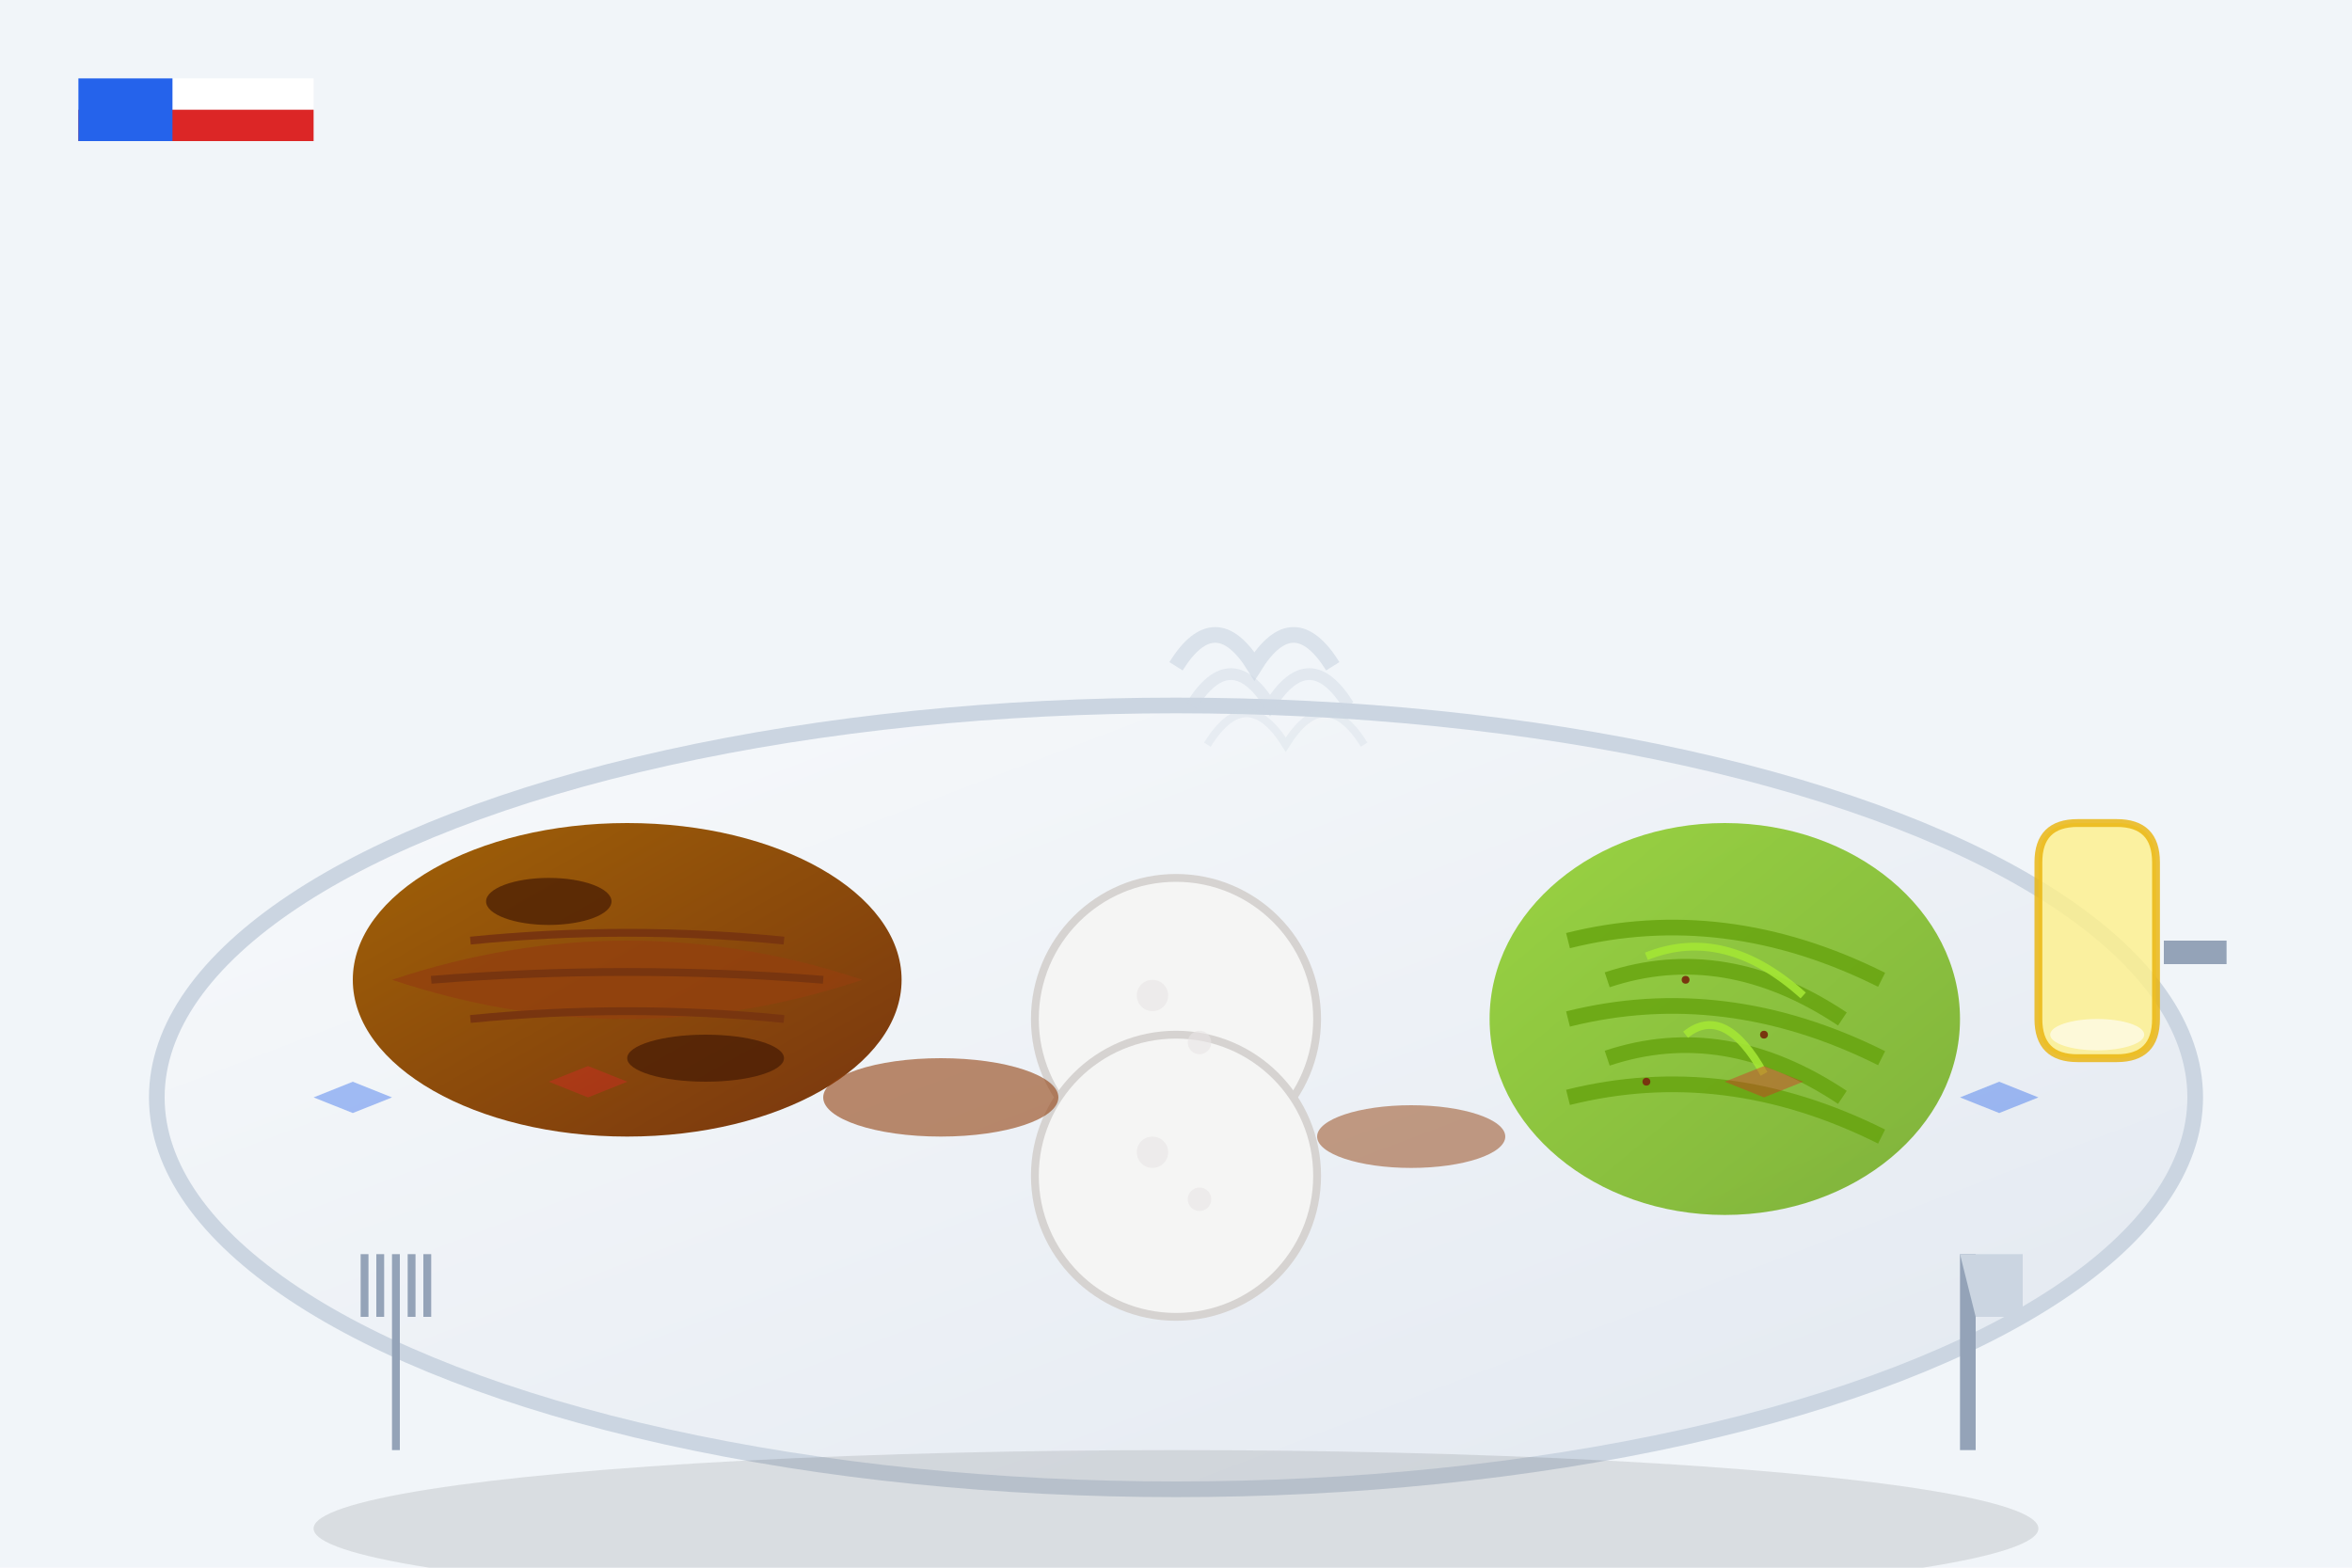 <svg width="300" height="200" viewBox="0 0 300 200" fill="none" xmlns="http://www.w3.org/2000/svg">
  <defs>
    <linearGradient id="plateGradient" x1="0%" y1="0%" x2="100%" y2="100%">
      <stop offset="0%" style="stop-color:#f8fafc"/>
      <stop offset="100%" style="stop-color:#e2e8f0"/>
    </linearGradient>
    <linearGradient id="meatGradient" x1="0%" y1="0%" x2="100%" y2="100%">
      <stop offset="0%" style="stop-color:#a16207"/>
      <stop offset="100%" style="stop-color:#78350f"/>
    </linearGradient>
    <linearGradient id="cabbageGradient" x1="0%" y1="0%" x2="100%" y2="100%">
      <stop offset="0%" style="stop-color:#84cc16"/>
      <stop offset="100%" style="stop-color:#65a30d"/>
    </linearGradient>
  </defs>
  
  <!-- Background -->
  <rect width="300" height="200" fill="#f1f5f9"/>
  
  <!-- Plate -->
  <ellipse cx="150" cy="140" rx="130" ry="50" fill="url(#plateGradient)" stroke="#cbd5e1" stroke-width="2"/>
  
  <!-- Pork roast (vepřo) - left side -->
  <ellipse cx="80" cy="125" rx="35" ry="20" fill="url(#meatGradient)"/>
  <path d="M50,125 Q80,115 110,125 Q80,135 50,125" fill="#92400e" opacity="0.8"/>
  
  <!-- Meat texture and scoring -->
  <path d="M60,120 Q80,118 100,120" stroke="#78350f" stroke-width="1" fill="none"/>
  <path d="M55,125 Q80,123 105,125" stroke="#78350f" stroke-width="1" fill="none"/>
  <path d="M60,130 Q80,128 100,130" stroke="#78350f" stroke-width="1" fill="none"/>
  
  <!-- Crispy edges -->
  <ellipse cx="70" cy="115" rx="8" ry="3" fill="#451a03" opacity="0.7"/>
  <ellipse cx="90" cy="135" rx="10" ry="3" fill="#451a03" opacity="0.7"/>
  
  <!-- Bread dumplings (knedlo) - center -->
  <circle cx="150" cy="130" r="18" fill="#f5f5f4" stroke="#d6d3d1"/>
  <circle cx="150" cy="150" r="18" fill="#f5f5f4" stroke="#d6d3d1"/>
  
  <!-- Dumpling texture -->
  <circle cx="147" cy="127" r="2" fill="#e7e5e4" opacity="0.6"/>
  <circle cx="153" cy="133" r="1.5" fill="#e7e5e4" opacity="0.6"/>
  <circle cx="147" cy="147" r="2" fill="#e7e5e4" opacity="0.6"/>
  <circle cx="153" cy="153" r="1.5" fill="#e7e5e4" opacity="0.6"/>
  
  <!-- Sauerkraut (zelo) - right side -->
  <ellipse cx="220" cy="130" rx="30" ry="25" fill="url(#cabbageGradient)" opacity="0.8"/>
  
  <!-- Cabbage strands -->
  <path d="M200,120 Q220,115 240,125" stroke="#65a30d" stroke-width="2" fill="none" opacity="0.8"/>
  <path d="M205,125 Q220,120 235,130" stroke="#65a30d" stroke-width="2" fill="none" opacity="0.8"/>
  <path d="M200,130 Q220,125 240,135" stroke="#65a30d" stroke-width="2" fill="none" opacity="0.8"/>
  <path d="M205,135 Q220,130 235,140" stroke="#65a30d" stroke-width="2" fill="none" opacity="0.8"/>
  <path d="M200,140 Q220,135 240,145" stroke="#65a30d" stroke-width="2" fill="none" opacity="0.8"/>
  
  <!-- Cabbage highlight strands -->
  <path d="M210,122 Q220,118 230,127" stroke="#a3e635" stroke-width="1" fill="none" opacity="0.9"/>
  <path d="M215,132 Q220,128 225,137" stroke="#a3e635" stroke-width="1" fill="none" opacity="0.9"/>
  
  <!-- Caraway seeds on cabbage -->
  <circle cx="215" cy="125" r="0.5" fill="#78350f"/>
  <circle cx="225" cy="132" r="0.5" fill="#78350f"/>
  <circle cx="210" cy="138" r="0.5" fill="#78350f"/>
  
  <!-- Steam -->
  <g transform="translate(150,85)">
    <path d="M0,0 Q5,-8 10,0 Q15,-8 20,0" stroke="#cbd5e1" stroke-width="2" fill="none" opacity="0.6"/>
    <path d="M2,5 Q7,-3 12,5 Q17,-3 22,5" stroke="#cbd5e1" stroke-width="1.5" fill="none" opacity="0.4"/>
    <path d="M4,10 Q9,2 14,10 Q19,2 24,10" stroke="#cbd5e1" stroke-width="1" fill="none" opacity="0.3"/>
  </g>
  
  <!-- Gravy -->
  <ellipse cx="120" cy="140" rx="15" ry="5" fill="#92400e" opacity="0.6"/>
  <ellipse cx="180" cy="145" rx="12" ry="4" fill="#92400e" opacity="0.5"/>
  
  <!-- Fork and knife -->
  <g transform="translate(50,160)">
    <!-- Fork -->
    <rect x="0" y="0" width="1" height="25" fill="#94a3b8"/>
    <rect x="-4" y="0" width="1" height="8" fill="#94a3b8"/>
    <rect x="-2" y="0" width="1" height="8" fill="#94a3b8"/>
    <rect x="2" y="0" width="1" height="8" fill="#94a3b8"/>
    <rect x="4" y="0" width="1" height="8" fill="#94a3b8"/>
  </g>
  
  <g transform="translate(250,160)">
    <!-- Knife -->
    <rect x="0" y="0" width="2" height="25" fill="#94a3b8"/>
    <path d="M0,0 L8,0 L8,8 L2,8 Z" fill="#cbd5e1"/>
  </g>
  
  <!-- Czech beer glass -->
  <g transform="translate(260,100)">
    <path d="M0,30 L0,10 Q0,5 5,5 L10,5 Q15,5 15,10 L15,30 Q15,35 10,35 L5,35 Q0,35 0,30 Z" 
          fill="#fef08a" opacity="0.8" stroke="#eab308"/>
    <ellipse cx="7.5" cy="32" rx="6" ry="2" fill="#ffffff" opacity="0.6"/>
    <rect x="16" y="20" width="8" height="3" fill="#94a3b8"/>
  </g>
  
  <!-- Traditional Czech pattern on plate rim -->
  <path d="M40,140 L45,138 L50,140 L45,142 Z" fill="#2563eb" opacity="0.4"/>
  <path d="M250,140 L255,138 L260,140 L255,142 Z" fill="#2563eb" opacity="0.4"/>
  <path d="M70,138 L75,136 L80,138 L75,140 Z" fill="#dc2626" opacity="0.4"/>
  <path d="M220,138 L225,136 L230,138 L225,140 Z" fill="#dc2626" opacity="0.4"/>
  
  <!-- Plate shadow -->
  <ellipse cx="150" cy="195" rx="110" ry="10" fill="#000000" opacity="0.1"/>
  
  <!-- Czech flag colors accent -->
  <rect x="10" y="10" width="30" height="4" fill="#ffffff"/>
  <rect x="10" y="14" width="30" height="4" fill="#dc2626"/>
  <rect x="10" y="10" width="12" height="8" fill="#2563eb"/>
</svg>